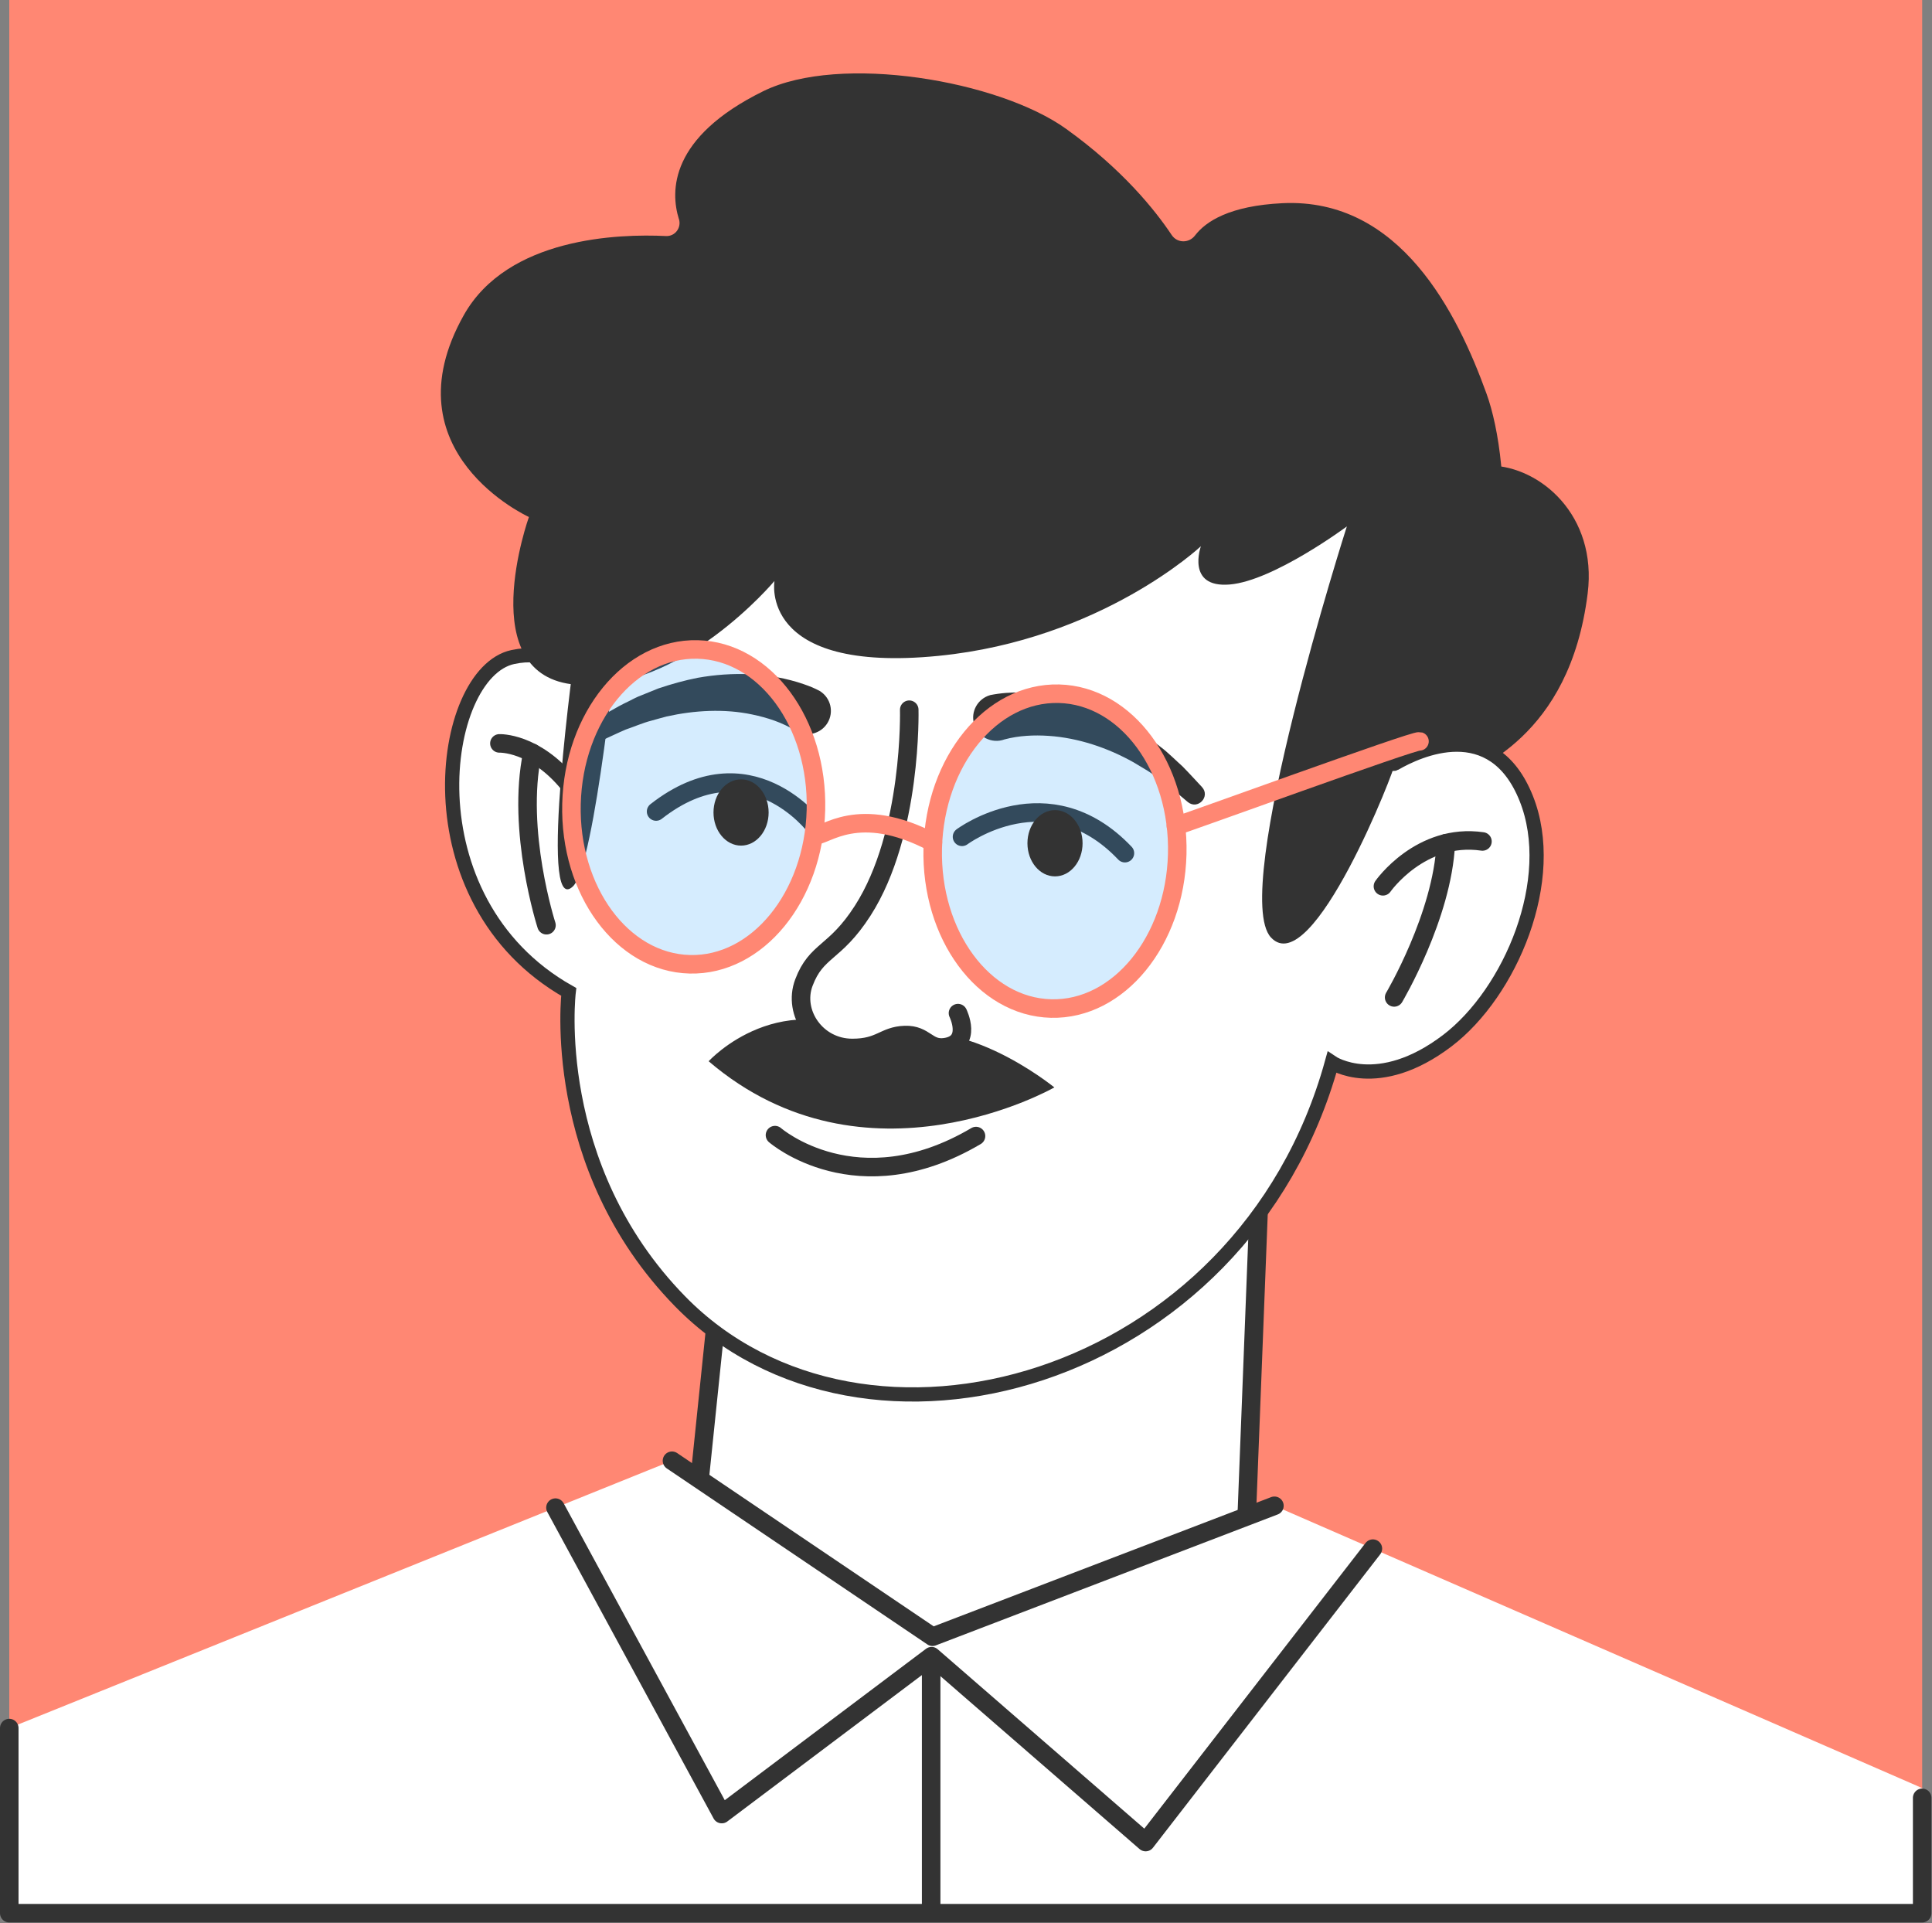 <svg width="417" height="415" viewBox="0 0 417 415" fill="none" xmlns="http://www.w3.org/2000/svg">
<rect x="0" y="0" width="417" height="415" fill="#808080" stroke="none"/>
<path d="M414.88 0H2V412.88H414.88V0Z" fill="#FF8773"/>
<mask id="mask0_287_3487" style="mask-type:luminance" maskUnits="userSpaceOnUse" x="2" y="0" width="413" height="413">
<path d="M414.88 0H2V412.88H414.88V0Z" fill="white"/>
</mask>
<g mask="url(#mask0_287_3487)">
<path d="M156.981 261.47L151.031 318.98L122.761 357.85L210.031 387.99L306.401 362.15L268.921 331.59L272.511 239.28" fill="white"/>
<path d="M156.981 261.47L151.031 318.98L122.761 357.85L210.031 387.99L306.401 362.15L268.921 331.59L272.511 239.28" stroke="#333333" stroke-width="4" stroke-miterlimit="10"/>
<path d="M277.901 234.46C279.251 234.5 303.511 174.68 312.581 169.34C318.461 165.87 338.781 159.3 342.681 128.07C344.791 111.16 332.411 100.73 321.751 100.47C313.451 100.26 307.961 84.69 307.961 84.69C307.961 84.69 281.301 165.38 276.831 196.15C272.361 226.91 277.911 234.49 277.911 234.49V234.46H277.901Z" fill="#333333"/>
<path d="M300.21 164.05C300.02 164.57 300.58 165.04 301.07 164.77C306.1 161.86 322.23 154.32 329.42 172.3C336.41 189.77 326.01 214.23 312.38 224.59C297.38 235.98 287.48 229.3 287.48 229.3C268.19 299.03 186.26 321.28 146.75 280.8C118.17 251.53 122.75 214.06 122.75 214.06C87.79 194.3 94.76 145.2 110.7 141.79C117.83 140.27 121.6 143.59 123.27 145.86C123.58 146.28 124.26 146.06 124.24 145.53C123.93 138.58 124.2 116.51 137.86 94.87C160.36 59.24 197.89 45.66 239.77 56.65C269.62 64.47 294.48 80.96 300.89 110.48C307.41 140.49 302.19 158.67 300.2 164.04L300.21 164.05Z" fill="white" stroke="#333333" stroke-width="3.07" stroke-miterlimit="10"/>
<path d="M152.96 229.02C152.96 229.02 168.84 211.58 190.64 225.18C205.74 216.84 227.57 234.67 227.57 234.67C227.57 234.67 186.84 258 152.96 229.03V229.02Z" fill="#333333"/>
<path d="M107.79 160.43C107.79 160.43 115.4 160.13 122.77 169.17" stroke="#333333" stroke-width="4" stroke-miterlimit="10" stroke-linecap="round"/>
<path d="M117.95 199.67C117.95 199.67 111.37 179.29 114.91 162.5" stroke="#333333" stroke-width="4" stroke-miterlimit="10" stroke-linecap="round"/>
<path d="M199.281 144.01C199.281 144.01 199.971 170.63 189.251 187.36C183.211 196.8 179.241 195.72 176.541 202.91C174.091 209.43 179.231 217.01 186.991 217.01C193.131 217.01 193.801 214.38 198.341 214.22C202.761 214.07 203.191 217.42 207.091 216.84C212.991 215.96 209.811 209.49 209.811 209.49" fill="white"/>
<path d="M196.25 153.16C196.25 153.16 196.94 179.78 186.22 196.51C180.18 205.94 176.21 204.87 173.51 212.06C171.05 218.58 176.2 226.16 183.96 226.16C190.1 226.16 190.77 223.53 195.3 223.37C199.73 223.22 200.15 226.57 204.05 225.99C209.95 225.11 206.77 218.64 206.77 218.64" fill="white"/>
<path d="M196.25 153.16C196.25 153.16 196.94 179.78 186.22 196.51C180.18 205.94 176.21 204.87 173.51 212.06C171.05 218.58 176.2 226.16 183.96 226.16C190.1 226.16 190.77 223.53 195.3 223.37C199.73 223.22 200.15 226.57 204.05 225.99C209.95 225.11 206.77 218.64 206.77 218.64" stroke="#333333" stroke-width="4" stroke-linecap="round" stroke-linejoin="round"/>
<path d="M207.641 180.59C207.641 180.59 226.241 166.69 242.801 184.12" stroke="#333333" stroke-width="4" stroke-linecap="round" stroke-linejoin="round"/>
<path d="M175.92 178.36C175.92 178.36 161.7 159.39 141.61 175.13" stroke="#333333" stroke-width="4" stroke-linecap="round" stroke-linejoin="round"/>
<path d="M213.701 150.01C218.291 149.09 222.991 149.38 227.541 150.22C236.081 151.83 243.861 155.8 250.531 161.22C252.021 162.31 253.801 164.13 255.201 165.36C256.651 166.83 258.041 168.37 259.441 169.86C261.301 171.91 258.551 174.83 256.391 173.1C254.841 171.81 253.351 170.5 251.801 169.24C250.391 168.26 248.561 166.81 247.101 165.98L244.671 164.52C239.091 161.38 232.721 159.24 226.381 158.81C223.191 158.59 219.881 158.75 216.811 159.57C214.081 160.59 211.021 159.04 210.241 156.23C209.471 153.56 211.031 150.79 213.701 150.02V150.01Z" fill="#333333"/>
<path d="M171.691 157.7C168.941 155.94 165.571 154.86 162.351 154.19C156.361 152.92 149.911 153.28 143.891 154.62C143.371 154.74 141.021 155.41 140.471 155.56C138.841 155.97 136.681 156.9 135.061 157.44C133.241 158.22 131.441 159.1 129.611 159.92C127.081 161.03 125.181 157.46 127.541 155.99C130.061 154.43 132.911 152.65 135.611 151.38C136.541 150.91 137.461 150.41 138.441 150.05C139.031 149.8 141.551 148.78 142.101 148.57C144.861 147.64 147.681 146.85 150.561 146.28C158.041 144.94 166.141 145.13 173.421 147.63C174.661 148.06 175.711 148.46 176.931 149.12C179.301 150.57 180.051 153.66 178.601 156.03C177.151 158.4 174.061 159.15 171.691 157.7Z" fill="#333333"/>
<path d="M298.49 191.271C298.49 191.271 306.6 179.651 319.97 181.591" stroke="#333333" stroke-width="4" stroke-miterlimit="10" stroke-linecap="round"/>
<path d="M300.91 215.25C300.91 215.25 311.35 197.66 312.06 181.99" stroke="#333333" stroke-width="4" stroke-miterlimit="10" stroke-linecap="round"/>
<path d="M146.54 47.27C147.12 49.14 145.71 51.04 143.74 50.94C133.57 50.44 109.56 51.19 100.1 68.02C83.45 97.64 114.16 111.57 114.16 111.57C114.16 111.57 101.82 146.02 124.4 147.77C146.98 149.52 167.16 125.38 167.16 125.38C167.16 125.38 163.64 145.39 202.56 141.54C237.77 138.04 259.2 117.88 259.2 117.88C259.2 117.88 255.94 126.92 265.41 126.14C274.88 125.36 290.7 113.61 290.7 113.61C290.7 113.61 265.42 192.65 274.31 202.3C283.25 212.01 301.5 165.04 301.06 164.76C329.51 141.43 326.16 99.61 320.86 84.99C314.59 67.62 302.24 42.64 276.81 43.85C265.44 44.4 260.27 47.76 257.93 50.82C256.63 52.52 254.09 52.51 252.9 50.72C249.29 45.31 242.24 36.51 230.11 27.81C215.6 17.38 181.32 11.51 164.72 19.69C144.5 29.65 144.67 41.28 146.53 47.28H146.54V47.27Z" fill="#333333"/>
<path d="M124.23 139.59C124.23 139.59 115.98 198.58 123.65 191.3C128.5 186.7 133.48 135.45 133.48 135.45L124.221 139.59H124.23Z" fill="#333333"/>
<g opacity="0.21">
<path d="M148.83 208.93C163.4 209.29 175.58 194.37 176.06 175.61C176.53 156.85 165.1 141.34 150.52 140.98C135.95 140.62 123.77 155.53 123.29 174.29C122.82 193.06 134.25 208.56 148.83 208.92V208.93Z" fill="#34A3FA"/>
<path d="M226.811 218.48C241.381 218.84 253.571 203.93 254.041 185.17C254.511 166.4 243.081 150.9 228.501 150.54C213.931 150.18 201.751 165.1 201.271 183.86C200.801 202.62 212.231 218.13 226.811 218.49V218.48Z" fill="#34A3FA"/>
</g>
<path d="M148.88 208.1C163.45 208.46 175.63 193.54 176.11 174.79C176.58 156.03 165.15 140.52 150.57 140.16C136 139.8 123.82 154.71 123.35 173.47C122.88 192.24 134.31 207.74 148.89 208.1H148.88Z" stroke="#FF8773" stroke-width="4" stroke-linecap="round" stroke-linejoin="round"/>
<path d="M226.861 217.65C241.431 218.01 253.611 203.09 254.091 184.34C254.561 165.57 243.131 150.07 228.551 149.71C213.981 149.35 201.801 164.27 201.321 183.02C200.851 201.78 212.281 217.29 226.861 217.65Z" stroke="#FF8773" stroke-width="4" stroke-linecap="round" stroke-linejoin="round"/>
<path d="M175.98 180.19C177.95 180.67 185.12 173.25 201.36 181.79" stroke="#FF8773" stroke-width="4" stroke-linecap="round" stroke-linejoin="round"/>
<path d="M253.8 178.25C255.05 178 305.32 159.65 306.38 159.99" stroke="#FF8773" stroke-width="4" stroke-linecap="round" stroke-linejoin="round"/>
<path d="M159.95 182.49C163.24 182.49 165.9 179.29 165.9 175.34C165.9 171.39 163.24 168.19 159.95 168.19C156.66 168.19 154 171.39 154 175.34C154 179.29 156.66 182.49 159.95 182.49Z" fill="#333333"/>
<path d="M227.711 189.13C231.001 189.13 233.661 185.93 233.661 181.98C233.661 178.03 231.001 174.83 227.711 174.83C224.421 174.83 221.761 178.03 221.761 181.98C221.761 185.93 224.421 189.13 227.711 189.13Z" fill="#333333"/>
<path d="M167.271 244.97C167.271 244.97 184.961 260.36 210.661 245.17L167.271 244.97Z" fill="white"/>
<path d="M167.271 244.97C167.271 244.97 184.961 260.36 210.661 245.17" stroke="#333333" stroke-width="4" stroke-linecap="round" stroke-linejoin="round"/>
<path d="M145.04 315.24L201.27 353.22L275.07 324.96L436.45 395.28L442.05 456.25H-5.73L-7.97 376.95L145.04 315.23V315.24Z" fill="white"/>
<path d="M145.04 315.24L201.27 353.22L275.07 324.96" stroke="#333333" stroke-width="4" stroke-linecap="round" stroke-linejoin="round"/>
<path d="M119.891 325.36L155.781 391.49L201.071 357.42L247.271 397.53L296.321 334.21" stroke="#333333" stroke-width="4" stroke-linecap="round" stroke-linejoin="round"/>
<path d="M200.98 358.93V453.74" stroke="#333333" stroke-width="4" stroke-linecap="round" stroke-linejoin="round"/>
</g>
<path d="M2 372.93V412.88H414.88V387.99" stroke="#333333" stroke-width="4" stroke-linecap="round" stroke-linejoin="round"/>
</svg>
